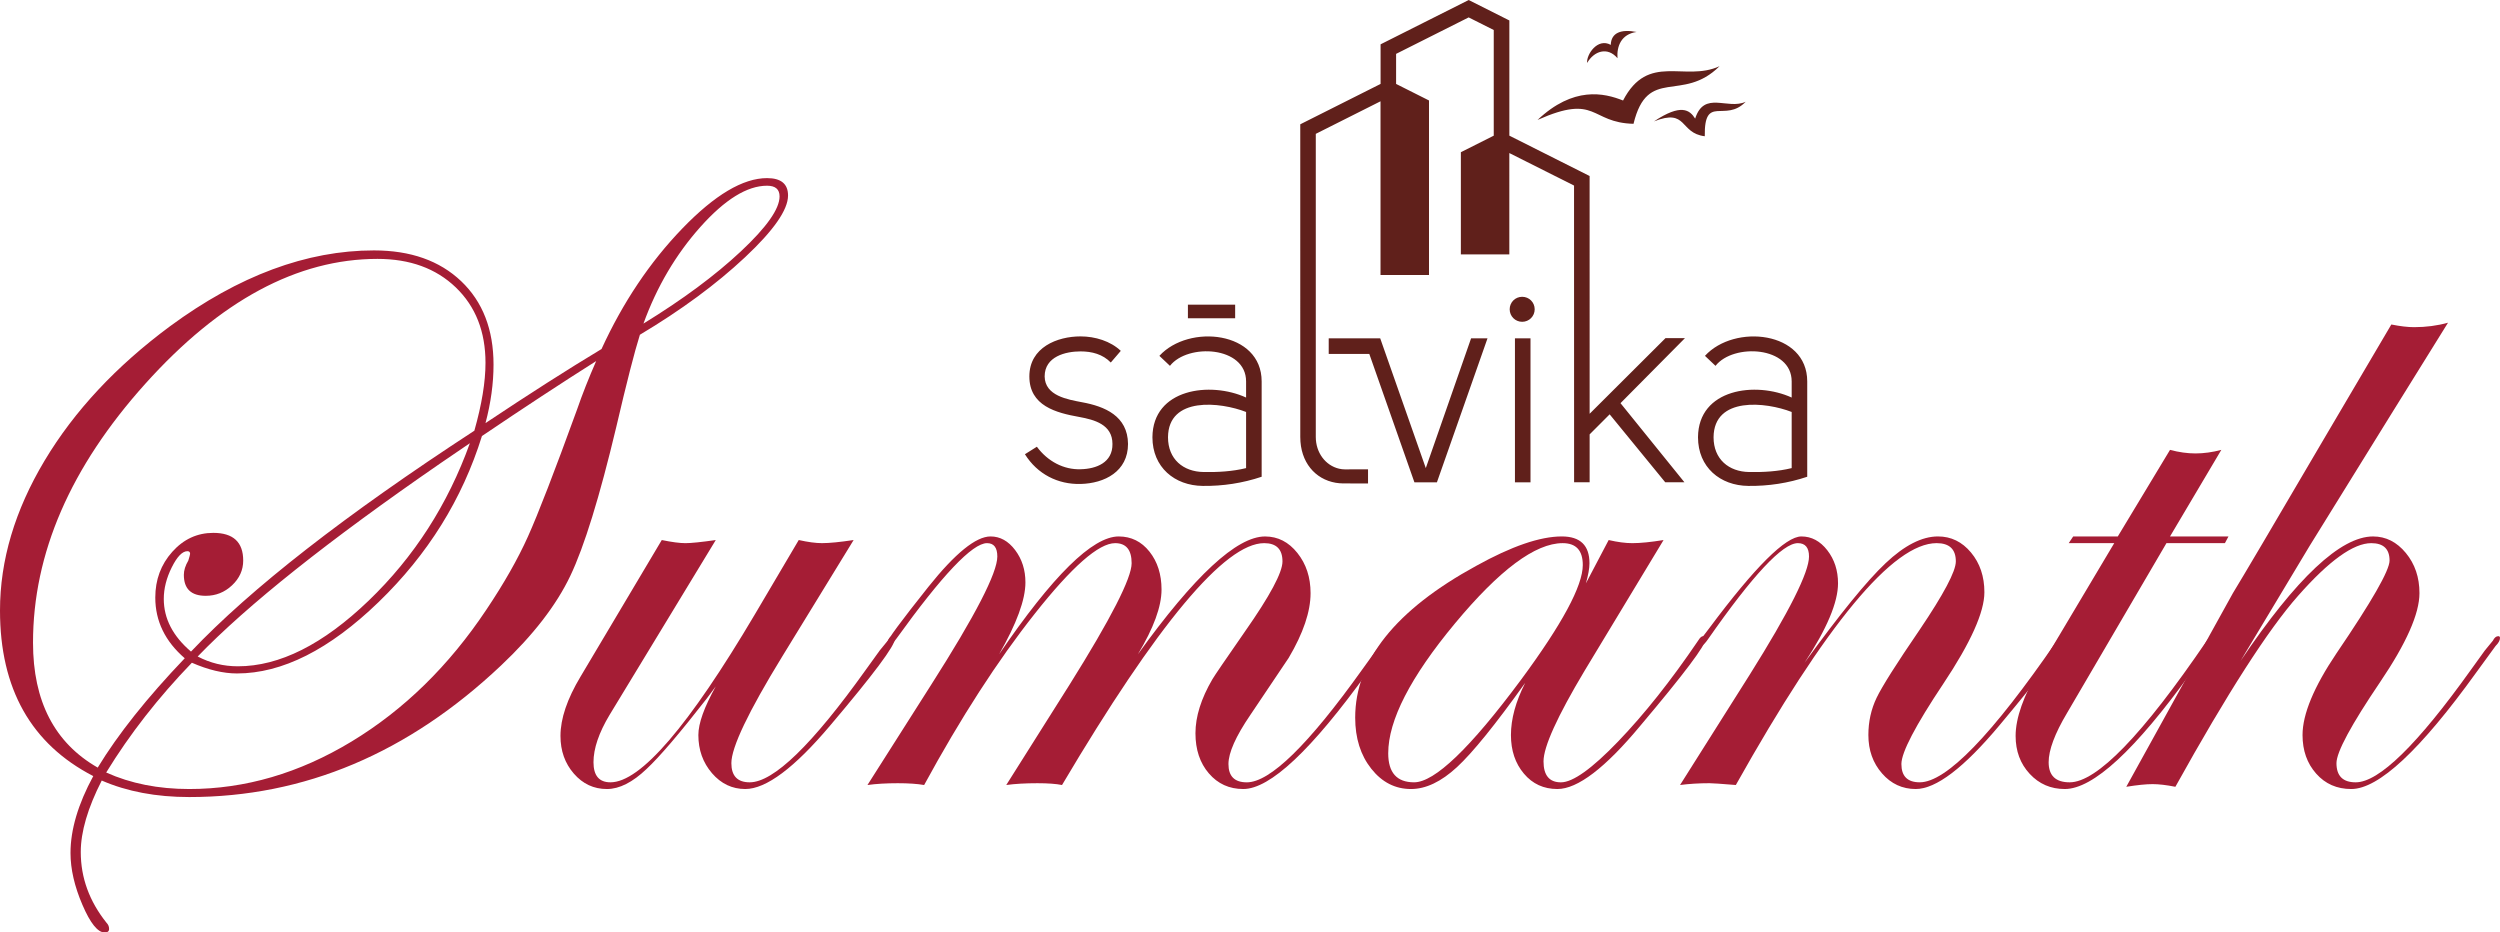 <?xml version="1.0" encoding="UTF-8"?>
<svg xmlns="http://www.w3.org/2000/svg" xmlns:xlink="http://www.w3.org/1999/xlink" version="1.1" id="Layer_1" x="0px" y="0px" width="261.48px" height="97.53px" viewBox="0 0 261.48 97.53" xml:space="preserve">
<g>
	<g>
		<path fill="#A51D35" d="M82.423,20.45c0,1.493-1.501,3.648-4.504,6.464c-3.003,2.816-6.667,5.516-10.991,8.098    c-0.56,1.773-1.385,4.994-2.474,9.661c-1.743,7.313-3.345,12.501-4.808,15.565c-1.463,3.066-3.873,6.186-7.233,9.359    c-9.708,9.178-20.583,13.768-32.624,13.768c-3.454,0-6.504-0.576-9.148-1.727c-1.463,2.867-2.193,5.359-2.193,7.479    c0,2.68,0.895,5.143,2.684,7.385c0.187,0.188,0.28,0.406,0.28,0.654c0,0.25-0.156,0.373-0.467,0.373    c-0.721,0-1.496-0.965-2.325-2.896c-0.83-1.932-1.245-3.74-1.245-5.422c0-2.43,0.793-5.111,2.38-8.039    C3.251,77.811,0,72.039,0,63.855c0-5.258,1.556-10.484,4.667-15.682c3.111-5.196,7.482-9.879,13.115-14.049    c7.188-5.289,14.297-7.934,21.329-7.934c3.827,0,6.868,1.073,9.124,3.22c2.256,2.147,3.384,5.057,3.384,8.728    c0,1.961-0.28,3.999-0.84,6.114c4.574-3.049,8.618-5.631,12.135-7.747c2.24-4.885,5.056-9.085,8.447-12.602    c3.392-3.516,6.348-5.274,8.868-5.274C81.691,18.63,82.423,19.236,82.423,20.45z M50.779,37.952c0-3.267-1.035-5.896-3.104-7.888    c-2.07-1.99-4.8-2.986-8.191-2.986c-8.37,0-16.468,4.356-24.293,13.067C7.366,48.858,3.453,57.883,3.453,67.217    c0,6.131,2.256,10.486,6.768,13.068c2.116-3.484,5.149-7.297,9.102-11.436c-2.054-1.773-3.081-3.889-3.081-6.348    c0-1.865,0.591-3.461,1.774-4.783c1.182-1.322,2.613-1.984,4.293-1.984c2.085,0,3.128,0.965,3.128,2.895    c0,0.996-0.39,1.859-1.167,2.59c-0.778,0.732-1.696,1.098-2.754,1.098c-1.524,0-2.287-0.73-2.287-2.193    c0-0.467,0.155-0.965,0.467-1.494c0.124-0.404,0.187-0.637,0.187-0.701c0-0.186-0.093-0.279-0.279-0.279    c-0.53,0-1.074,0.561-1.634,1.68c-0.561,1.121-0.84,2.227-0.84,3.314c0,2.055,0.948,3.891,2.847,5.508    c6.254-6.596,16.133-14.297,29.637-23.104C50.39,42.309,50.779,39.944,50.779,37.952z M62.354,37.766    c-3.64,2.303-7.623,4.917-11.947,7.841c-2.054,6.597-5.656,12.386-10.805,17.362c-5.15,4.979-10.09,7.469-14.819,7.469    c-1.431,0-3.003-0.373-4.714-1.121c-3.516,3.641-6.503,7.469-8.961,11.482c2.551,1.15,5.445,1.727,8.682,1.727    c5.849,0,11.512-1.656,16.988-4.971s10.175-7.91,14.095-13.791c1.836-2.738,3.283-5.281,4.341-7.633    c1.058-2.348,2.77-6.773,5.134-13.278C60.907,41.235,61.576,39.539,62.354,37.766z M49.146,46.354l-3.08,2.101    c-11.73,8.091-20.194,14.827-25.39,20.21c1.307,0.684,2.707,1.025,4.2,1.025c4.355,0,8.914-2.287,13.675-6.859    C43.312,58.256,46.843,52.764,49.146,46.354z M81.536,20.544c0-0.747-0.436-1.12-1.307-1.12c-2.085,0-4.41,1.439-6.978,4.316    c-2.567,2.879-4.551,6.247-5.951,10.104c4.107-2.52,7.507-5.04,10.198-7.561S81.536,21.851,81.536,20.544z"></path>
		<path fill="#A51D35" d="M93.601,66.82c0,0.717-2.258,3.738-6.774,9.066c-3.738,4.426-6.697,6.639-8.878,6.639    c-1.371,0-2.532-0.553-3.481-1.656c-0.95-1.105-1.425-2.436-1.425-3.992c0-1.213,0.606-2.908,1.82-5.086l-0.934,1.26    c-2.863,3.672-4.963,6.131-6.301,7.375c-1.463,1.398-2.847,2.1-4.154,2.1c-1.369,0-2.52-0.537-3.453-1.611    c-0.934-1.072-1.4-2.387-1.4-3.943c0-1.805,0.7-3.873,2.101-6.207l8.494-14.281c1.058,0.217,1.882,0.326,2.474,0.326    c0.591,0,1.648-0.109,3.174-0.326L63.754,74.777c-1.12,1.867-1.68,3.518-1.68,4.947c0,1.4,0.591,2.1,1.773,2.1    c3.143,0,8.183-5.863,15.122-17.594l4.573-7.748c0.964,0.217,1.773,0.326,2.427,0.326c0.777,0,1.883-0.109,3.314-0.326    l-7.468,12.182c-3.547,5.787-5.32,9.506-5.32,11.154c0,1.338,0.639,2.006,1.916,2.006c2.492,0,6.543-3.926,12.151-11.779    l1.449-2.01l0.841-1.029c0.156-0.311,0.312-0.467,0.468-0.467C93.508,66.539,93.601,66.633,93.601,66.82z"></path>
		<path fill="#A51D35" d="M145.5,66.82c-0.031,0.094-0.186,0.342-0.465,0.748l-2.01,2.758c-5.857,8.133-10.188,12.199-12.99,12.199    c-1.465,0-2.664-0.545-3.598-1.635c-0.936-1.088-1.402-2.488-1.402-4.199c0-1.742,0.591-3.625,1.773-5.648    c0.217-0.373,1.354-2.037,3.406-4.994c2.615-3.732,3.922-6.176,3.922-7.326c0-1.275-0.639-1.914-1.914-1.914    c-4.107,0-11.155,8.432-21.143,25.297c-0.623-0.125-1.479-0.188-2.567-0.188c-1.276,0-2.365,0.063-3.267,0.188l6.627-10.502    c4.325-6.906,6.487-11.139,6.487-12.695c0-1.4-0.576-2.1-1.727-2.1c-1.712,0-4.512,2.459-8.401,7.375s-7.747,10.891-11.574,17.922    c-0.716-0.125-1.634-0.188-2.754-0.188c-1.213,0-2.271,0.063-3.174,0.188l6.675-10.502c4.604-7.219,6.907-11.684,6.907-13.395    c0-0.934-0.359-1.4-1.076-1.4c-1.528,0-4.692,3.338-9.494,10.012c-0.312,0.436-0.562,0.652-0.748,0.652    c-0.124-0.029-0.187-0.123-0.187-0.279c0-0.279,1.433-2.221,4.301-5.822c2.805-3.508,4.971-5.264,6.498-5.264    c0.997,0,1.854,0.477,2.57,1.424c0.717,0.951,1.076,2.078,1.076,3.385c0,1.805-0.918,4.311-2.754,7.514    c5.601-8.215,9.77-12.322,12.508-12.322c1.308,0,2.381,0.531,3.221,1.588c0.84,1.059,1.261,2.381,1.261,3.967    c0,1.773-0.825,4.031-2.474,6.768c5.911-8.215,10.345-12.322,13.302-12.322c1.338,0,2.465,0.576,3.383,1.729    c0.918,1.15,1.377,2.551,1.377,4.199c0,1.93-0.762,4.186-2.287,6.768c-0.031,0.031-1.369,2.023-4.014,5.975    c-1.525,2.24-2.287,3.951-2.287,5.135c0,1.275,0.639,1.912,1.918,1.912c2.43,0,6.449-3.926,12.057-11.779l1.449-2.01l0.842-1.029    c0.156-0.311,0.311-0.467,0.467-0.467C145.408,66.539,145.5,66.633,145.5,66.82z"></path>
		<path fill="#A51D35" d="M178.404,66.82c0,0.654-2.273,3.676-6.822,9.066c-3.676,4.426-6.572,6.639-8.691,6.639    c-1.434,0-2.602-0.537-3.504-1.611c-0.904-1.072-1.355-2.418-1.355-4.037c0-1.68,0.498-3.5,1.494-5.459    c-3.111,4.355-5.492,7.297-7.141,8.82c-1.65,1.523-3.252,2.287-4.809,2.287c-1.648,0-3.033-0.709-4.152-2.123    c-1.121-1.416-1.682-3.197-1.682-5.346c0-5.973,4.217-11.262,12.648-15.867c3.703-2.055,6.689-3.082,8.961-3.082    c1.93,0,2.895,0.934,2.895,2.801c0,0.529-0.125,1.23-0.373,2.102l2.381-4.527c0.932,0.217,1.756,0.326,2.473,0.326    c0.84,0,1.93-0.109,3.268-0.326l-8.262,13.674c-2.863,4.793-4.293,7.951-4.293,9.475c0,1.463,0.607,2.193,1.822,2.193    c1.246,0,3.24-1.426,5.982-4.275c2.742-2.852,5.531-6.365,8.365-10.543c0.188-0.311,0.359-0.467,0.516-0.467    C178.311,66.539,178.404,66.633,178.404,66.82z M165.547,59.096c0-1.525-0.701-2.287-2.102-2.287c-2.863,0-6.619,2.801-11.271,8.4    c-4.652,5.602-6.977,10.129-6.977,13.582c0,2.023,0.902,3.033,2.707,3.033c2.146,0,5.863-3.563,11.154-10.688    C163.383,65.287,165.547,61.273,165.547,59.096z"></path>
		<path fill="#A51D35" d="M215.883,66.82c0,0.654-2.26,3.676-6.775,9.066c-3.707,4.426-6.619,6.639-8.738,6.639    c-1.4,0-2.578-0.545-3.527-1.635c-0.951-1.088-1.426-2.426-1.426-4.014c0-1.398,0.287-2.697,0.863-3.896    c0.576-1.197,2.078-3.57,4.504-7.117c2.521-3.734,3.781-6.113,3.781-7.141c0-1.275-0.67-1.914-2.008-1.914    c-4.543,0-11.543,8.432-21.002,25.297c-1.525-0.125-2.443-0.188-2.754-0.188c-1.09,0-2.115,0.063-3.08,0.188l7.281-11.529    c4.137-6.596,6.207-10.717,6.207-12.367c0-0.934-0.391-1.4-1.168-1.4c-1.592,0-4.725,3.352-9.402,10.057    c-0.279,0.406-0.498,0.625-0.654,0.654c-0.156,0-0.25-0.094-0.279-0.279c0.029-0.156,0.092-0.281,0.186-0.375l0.889-1.168    c4.768-6.393,7.979-9.59,9.629-9.59c1.061,0,1.965,0.484,2.713,1.447c0.748,0.965,1.121,2.117,1.121,3.455    c0,1.99-1.166,4.76-3.5,8.307c3.672-5.07,6.494-8.541,8.471-10.408s3.805-2.801,5.484-2.801c1.369,0,2.52,0.561,3.453,1.682    c0.934,1.119,1.4,2.504,1.4,4.154c0,2.084-1.432,5.273-4.293,9.566c-2.926,4.389-4.387,7.188-4.387,8.402    c0,1.275,0.639,1.912,1.916,1.912c2.771,0,7.555-4.938,14.348-14.818c0.156-0.311,0.311-0.467,0.467-0.467    C215.789,66.539,215.883,66.633,215.883,66.82z"></path>
		<path fill="#A51D35" d="M233.082,56.107l-0.375,0.701h-6.113l-10.408,17.783c-1.275,2.146-1.914,3.857-1.914,5.133    c0,1.4,0.732,2.1,2.197,2.1c2.836,0,7.617-4.938,14.348-14.818c0.219-0.311,0.406-0.467,0.561-0.467    c0.188,0,0.281,0.094,0.281,0.281c-0.031,0.094-0.188,0.342-0.467,0.748l-2.01,2.758c-5.855,8.133-10.264,12.199-13.223,12.199    c-1.465,0-2.688-0.529-3.668-1.588c-0.982-1.057-1.473-2.379-1.473-3.967c0-1.867,0.824-4.199,2.475-7l7.84-13.162h-4.76    l0.467-0.701h4.666l5.461-9.054c0.934,0.249,1.82,0.373,2.66,0.373c0.871,0,1.773-0.124,2.707-0.373l-5.367,9.054H233.082z"></path>
		<path fill="#A51D35" d="M261.48,66.727c0,0.25-0.156,0.529-0.467,0.842l-2.01,2.758c-5.855,8.133-10.217,12.199-13.082,12.199    c-1.496,0-2.719-0.537-3.668-1.611c-0.951-1.072-1.426-2.418-1.426-4.037c0-2.176,1.182-5.023,3.547-8.541    c3.703-5.443,5.555-8.68,5.555-9.707c0-1.213-0.639-1.82-1.914-1.82c-1.867,0-4.418,1.836-7.654,5.508    c-3.111,3.516-7.391,10.174-12.834,19.975c-0.934-0.186-1.729-0.279-2.381-0.279c-0.686,0-1.604,0.094-2.754,0.279l6.861-12.414    c0.934-1.773,2.363-4.387,4.293-7.842c1.027-1.68,4.186-7.031,9.475-16.055l7.094-12.042c0.934,0.187,1.729,0.28,2.381,0.28    c1.244,0,2.428-0.155,3.547-0.467c-3.236,5.196-8.059,12.975-14.469,23.336c-0.186,0.313-2.598,4.326-7.234,12.043    c5.85-8.682,10.471-13.023,13.863-13.023c1.336,0,2.48,0.576,3.43,1.729c0.949,1.15,1.424,2.551,1.424,4.199    c0,2.148-1.369,5.244-4.107,9.289c-3.051,4.512-4.574,7.344-4.574,8.494c0,1.338,0.67,2.006,2.01,2.006    c2.43,0,6.449-3.926,12.059-11.779l1.449-2.01l0.842-1.027c0.154-0.313,0.342-0.469,0.559-0.469    C261.418,66.539,261.48,66.604,261.48,66.727z"></path>
	</g>
	<path fill="#60201B" d="M172.992,12.698c3.535-1.406,2.635,1.226,5.314,1.553c-0.068-4.447,2.117-1.362,4.281-3.61   c-1.896,0.881-4.34-1.2-5.287,1.765C176.727,11.487,175.813,10.814,172.992,12.698 M171.17,3.343   c-1.613,0.235-2.084,1.504-1.994,2.747c-1.045-1.238-2.463-0.749-3.174,0.493c-0.098-0.854,1.084-2.661,2.471-1.89   C168.516,3.417,169.545,3.03,171.17,3.343z M130.331,48.96c-1.425,0.35-2.965,0.438-4.446,0.409   c-2.123-0.029-3.721-1.339-3.721-3.634c0.028-4.303,5.492-3.691,8.167-2.646V48.96z M130.331,39.893v1.687   c-3.749-1.716-9.767-0.931-9.796,4.156c0,3.139,2.326,5.058,5.261,5.087c2.094,0.028,4.187-0.292,6.163-0.959   c0-3.431,0-6.541,0-9.971c0-5.261-7.615-6.045-10.697-2.674l1.105,1.046C124.227,35.882,130.331,36.201,130.331,39.893z    M146.02,10.595v16.542h1.811V11.506L146.02,10.595z M156.232,16.008l-1.809,0.91v8.06h1.809V16.008z M140.059,49.023   c-1.426-0.332-2.438-1.683-2.438-3.317c0-9.897,0-21.542,0-31.707l6.77-3.404v17.83v0.341h0.342h4.389h0.34v-0.341V10.717v-0.208   l-0.189-0.095l-3.252-1.635V5.634l7.59-3.814l2.623,1.318V14.19l-3.25,1.635l-0.189,0.094v0.21v10.137v0.341h0.34h4.389h0.34   v-0.341V16.007l6.768,3.401c0,9.077,0.006,21.954,0.006,31.035h1.625v-5.01l2.094-2.097l5.813,7.106h2.008l-6.686-8.274   l6.742-6.802h-2.035l-7.936,7.912c0-6.954-0.002-17.708-0.002-24.659v-0.209l-0.189-0.095l-8.205-4.126V2.348V2.14l-0.189-0.094   l-3.91-1.968l-0.152-0.077l-0.152,0.077l-8.877,4.463l-0.189,0.095v0.209v3.933l-8.213,4.128l-0.188,0.096v0.207   c0,9.986,0.002,22.511,0.002,32.498c0,2.643,1.561,4.419,3.701,4.786c0.523,0.09,1.016,0.07,1.541,0.07h1.844v-1.472h-1.801   C140.84,49.091,140.484,49.123,140.059,49.023z M149.127,48.96l-4.768-13.573h-0.898h-0.816h-3.672v1.629h4.244l4.719,13.429h2.354   l5.291-15.058h-1.717L149.127,48.96z M158.451,35.387h1.627c0,6.687,0,8.371,0,15.058h-1.627V35.387z M157.9,32.349   c0,0.727,0.582,1.309,1.307,1.309c0.727,0,1.309-0.583,1.309-1.309c0-0.728-0.582-1.307-1.309-1.307   C158.482,31.042,157.9,31.622,157.9,32.349z M187.395,48.96c-1.426,0.35-2.967,0.438-4.449,0.409   c-2.121-0.029-3.721-1.339-3.721-3.634c0.031-4.303,5.496-3.691,8.17-2.646V48.96z M187.395,39.893v1.687   c-3.752-1.716-9.768-0.931-9.797,4.156c0,3.139,2.324,5.058,5.26,5.087c2.094,0.028,4.186-0.292,6.164-0.959   c0-3.431,0-6.541,0-9.971c0-5.261-7.617-6.045-10.697-2.674l1.104,1.046C181.289,35.882,187.395,36.201,187.395,39.893z    M108.449,46.724l-1.25,0.785c1.308,2.092,3.459,3.168,5.813,3.11c2.528-0.059,4.97-1.31,4.97-4.186   c-0.028-2.936-2.441-3.926-4.796-4.359c-1.512-0.291-3.896-0.669-3.924-2.704c0-2.093,2.21-2.617,3.75-2.617   c1.19,0,2.324,0.293,3.167,1.164l1.047-1.22c-1.075-1.019-2.674-1.513-4.214-1.513c-2.412,0-5.35,1.134-5.35,4.186   c0,3.08,2.792,3.808,5.233,4.243c1.569,0.29,3.459,0.785,3.459,2.82c0.028,1.947-1.687,2.616-3.343,2.646   C111.269,49.136,109.582,48.264,108.449,46.724z M129.187,31.865v1.425h-4.941v-1.425H129.187z M160.814,12.545   c6.273-2.795,5.443,0.292,10.039,0.404c1.473-6.08,5.078-2.128,9-6.027c-3.656,1.688-7.463-1.473-10.094,3.591   C167.758,9.712,164.57,9.005,160.814,12.545z"></path>
</g>
</svg>
